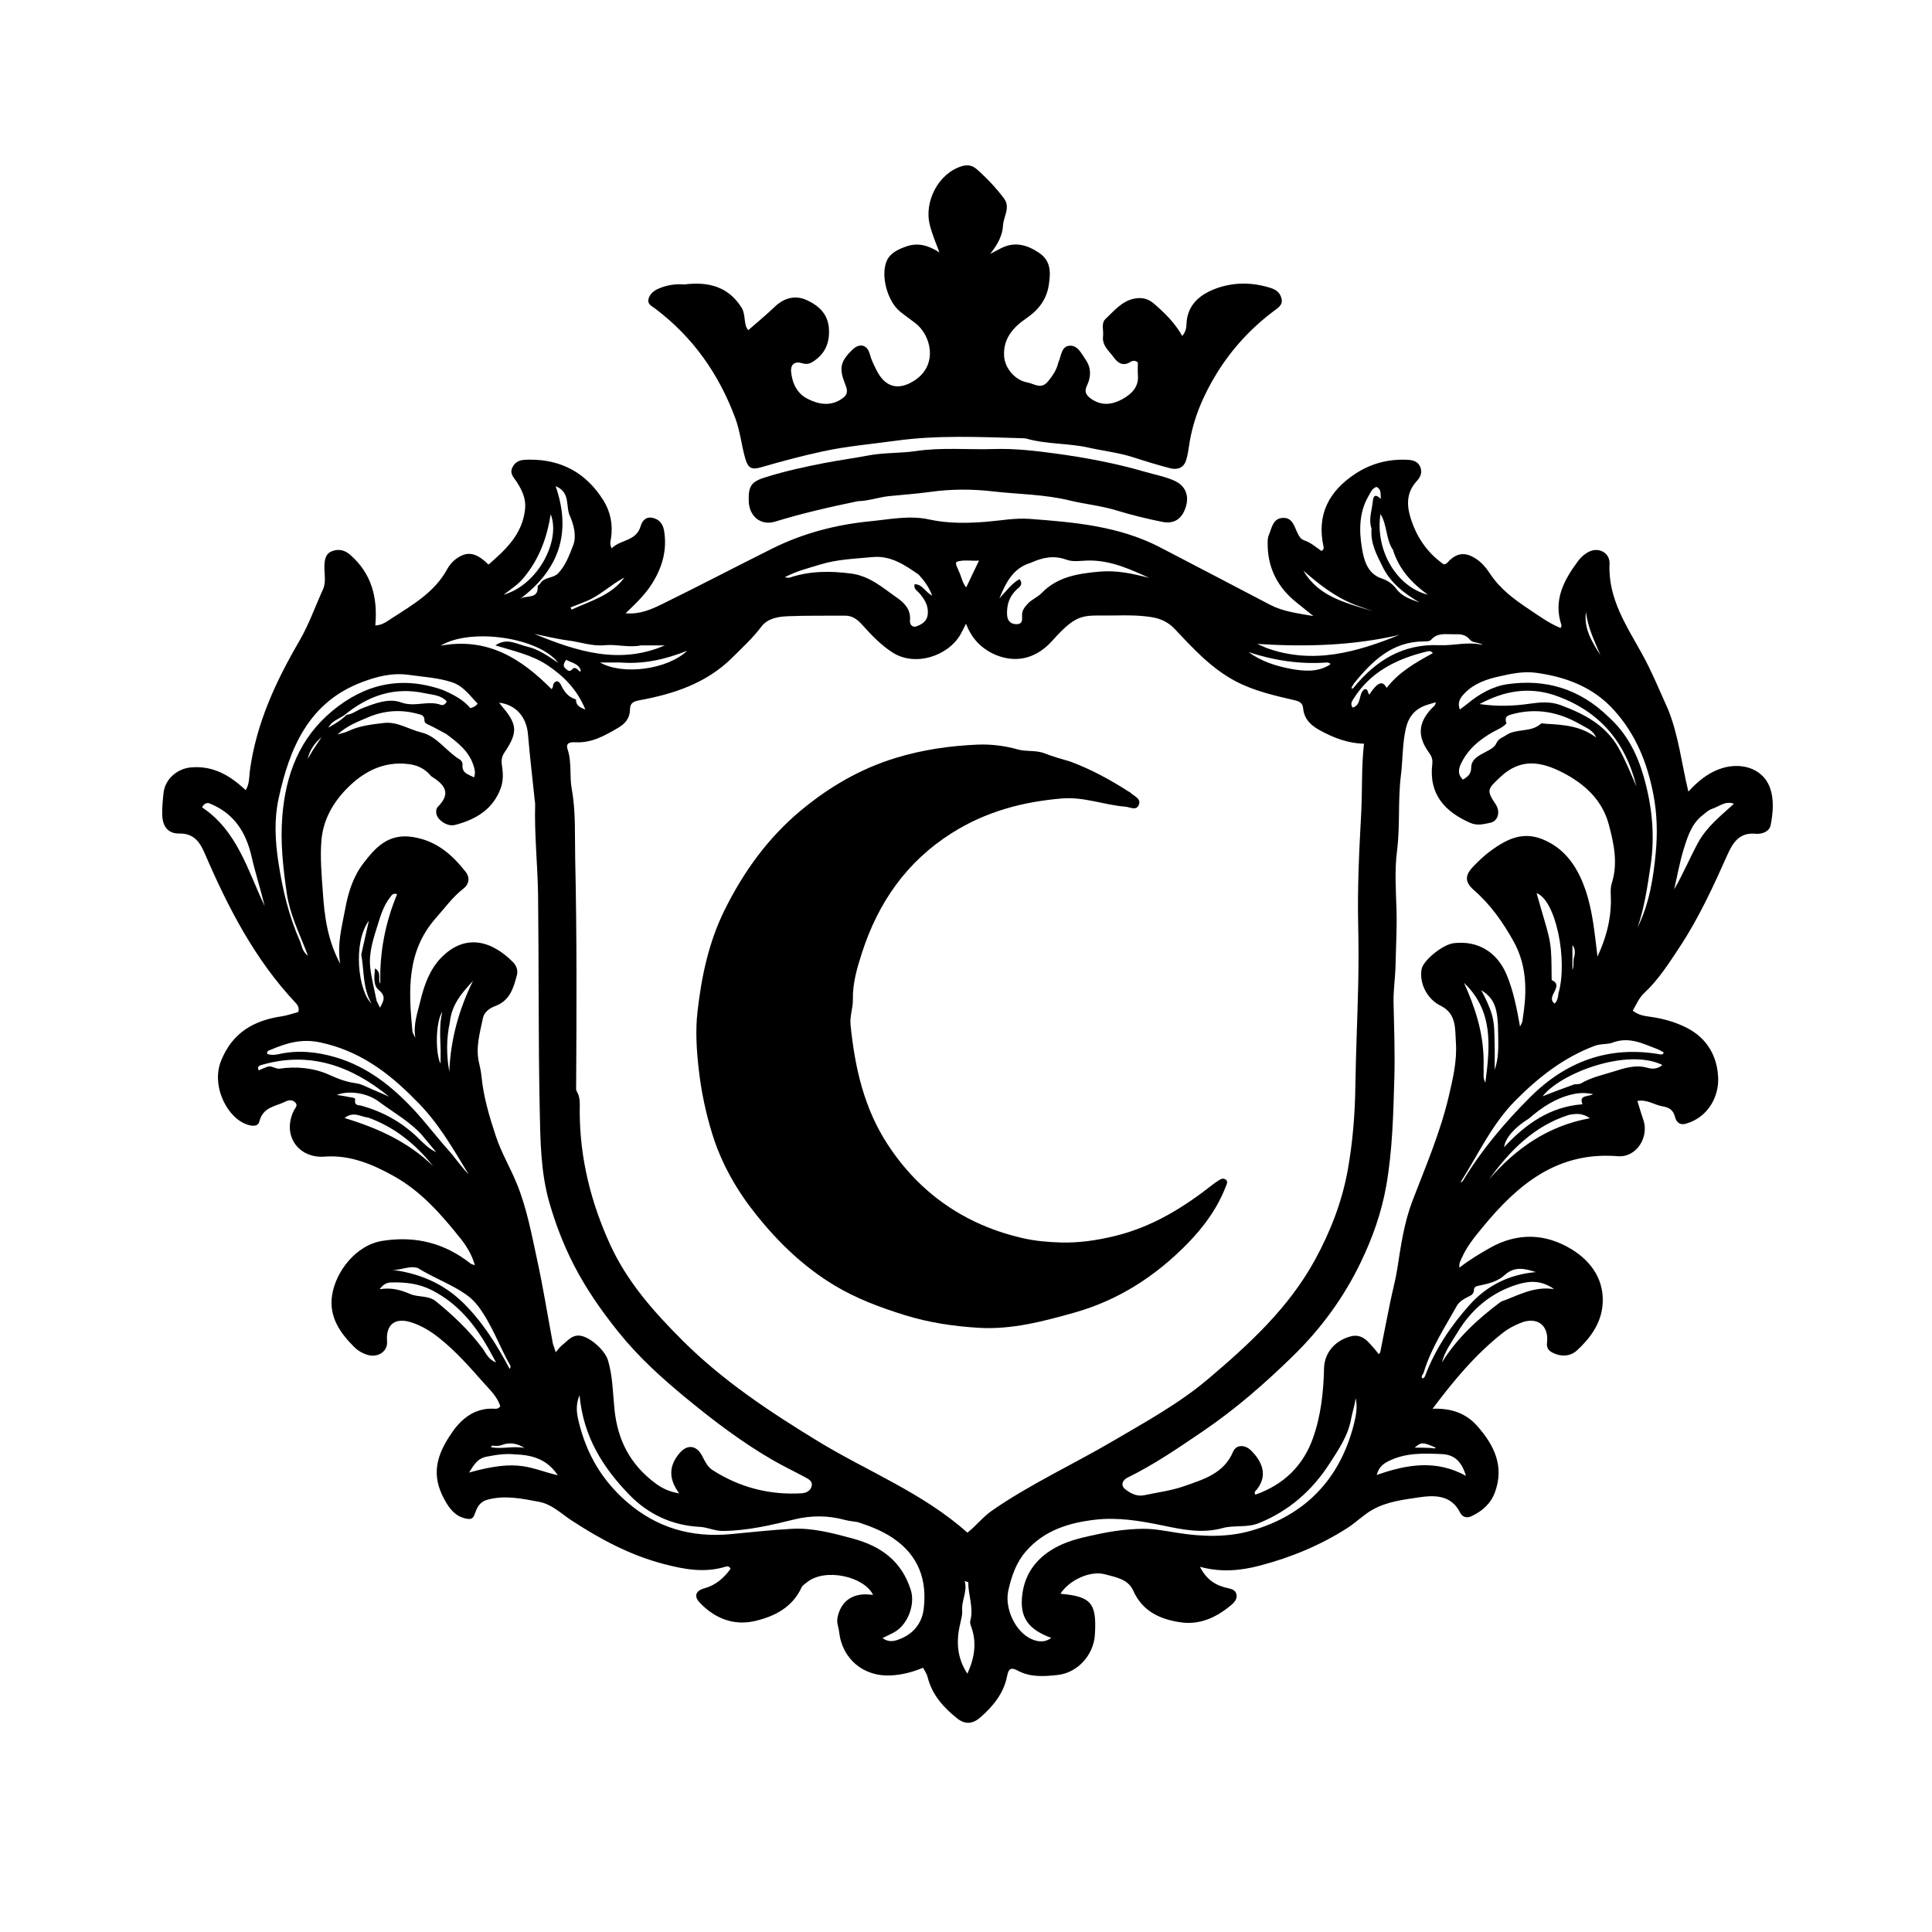 <svg version="1.1" id="Layer_1" xmlns="http://www.w3.org/2000/svg" xmlns:xlink="http://www.w3.org/1999/xlink" x="0px" y="0px" width="100%" viewBox="0 0 1024 1024" xml:space="preserve">
<path fill="#000000" opacity="1" stroke="none" d="M884.13,376.023 
	C889.672,389.796 891.188,404.22 894.866,419.561 
	C899.943,414.055 904.764,410.197 910.702,407.86 
	C922.11,403.37 934.129,407.046 937.959,417.108 
	C940.42,423.574 939.765,430.64 938.494,437.298 
	C937.814,440.863 933.817,442.22 930.444,441.905 
	C922.053,441.121 918.518,446.463 915.687,452.801 
	C908.155,469.663 900.471,486.476 890.274,501.915 
	C884.617,510.48 879.07,519.247 871.451,526.344 
	C868.688,528.918 867.339,532.303 865.397,535.68 
	C868.032,537.746 870.839,538.403 873.816,538.791 
	C880.894,539.713 887.703,541.519 894.114,544.807 
	C905.033,550.405 910.303,560.181 910.669,571.505 
	C910.985,581.283 905.318,592.302 893.438,595.621 
	C890.232,596.516 888.431,594.581 887.827,592.112 
	C886.923,588.416 884.779,586.969 881.273,586.398 
	C876.869,585.682 872.914,582.55 867.851,583.537 
	C868.967,587.098 869.849,590.257 870.946,593.341 
	C874.271,602.688 867.31,613.621 857.493,612.817 
	C825.418,610.19 804.362,627.873 785.781,650.514 
	C781.666,655.527 777.507,660.538 774.851,666.566 
	C774.187,668.072 773.209,669.461 773.522,671.885 
	C778.824,667.75 784.248,664.48 789.78,661.37 
	C804.333,653.191 819.121,653.702 832.911,662.107 
	C843.744,668.709 850.8,679.002 849.308,692.464 
	C848.272,701.818 842.693,709.459 835.813,715.76 
	C832.016,719.239 826.689,719.163 822.263,716.587 
	C820.256,715.419 819.714,713.743 819.965,711.532 
	C821.002,702.393 814.66,697.67 806.055,701.128 
	C802.798,702.436 799.669,703.999 796.893,706.165 
	C782.488,717.4 770.87,731.19 759.305,746.661 
	C769.256,746.274 777.124,749.169 782.968,755.8 
	C791.794,765.815 797.445,776.956 792.383,790.846 
	C790.133,797.017 785.592,800.961 779.86,803.648 
	C777.459,804.773 775.119,804.154 773.872,801.683 
	C769.006,792.047 759.97,792.446 751.742,793.671 
	C743.542,794.893 735.056,795.912 727.461,800.183 
	C722.618,802.906 718.811,806.868 714.168,809.845 
	C699.761,819.083 684.189,825.497 667.759,829.803 
	C657.64,832.455 647.265,833.523 635.998,830.424 
	C639.336,837.084 644.193,840.29 650.333,841.641 
	C652.598,842.14 654.8,842.631 655.345,845.007 
	C655.862,847.26 654.495,849.069 652.728,850.564 
	C644.926,857.162 636.087,861.371 625.758,859.866 
	C614.952,858.291 605.55,854.117 600.628,843.061 
	C597.888,836.908 591.246,835.922 585.6,834.405 
	C577.765,832.3 566.567,837.58 562.059,844.733 
	C578.396,846.153 581.378,849.716 580.304,866.53 
	C579.621,877.21 571.147,886.637 560.529,887.781 
	C553.443,888.544 546.206,889.082 539.498,885.508 
	C536.432,883.874 534.646,883.789 533.809,888.212 
	C532.073,897.394 526.431,904.329 519.481,910.354 
	C515.409,913.885 511.387,914.027 507.325,910.79 
	C500.065,905.004 494.016,898.283 491.665,888.943 
	C491.504,888.305 491.298,887.663 490.999,887.081 
	C490.478,886.064 489.869,885.094 489.202,883.939 
	C483.672,886.279 478.137,887.676 472.261,888.01 
	C457.843,888.829 446.348,879.397 444.757,864.934 
	C444.487,862.475 443.353,860.162 443.857,857.557 
	C445.504,849.046 451.388,844.5 460.209,845.098 
	C460.995,845.151 461.779,845.233 462.735,845.316 
	C457.973,835.478 437.185,830.864 427.674,838.675 
	C426.652,839.515 425.336,840.294 424.822,841.409 
	C419.966,851.945 410.57,856.707 400.305,859.135 
	C389.002,861.809 378.919,857.877 370.897,849.458 
	C367.632,846.031 368.697,843.108 373.339,841.843 
	C379.416,840.187 383.705,836.315 387.212,831.517 
	C386.493,829.911 385.323,830.143 384.465,830.404 
	C373.36,833.789 362.65,831.796 351.722,828.933 
	C333.925,824.271 318.067,815.759 302.873,805.819 
	C297.33,802.193 292.549,797.282 285.733,796 
	C276.636,794.288 267.573,792.332 258.227,794.912 
	C254.149,796.038 252.809,799.122 251.656,802.37 
	C250.724,804.992 249.641,805.449 246.873,804.854 
	C241.131,803.618 238.192,799.532 235.667,794.985 
	C228.269,781.662 231.267,771.086 239.86,758.848 
	C245.164,751.295 252.383,745.917 262.525,746.682 
	C263.007,746.719 263.527,746.588 263.991,746.426 
	C264.278,746.326 264.492,746.02 265.166,745.438 
	C263.699,740.306 259.643,736.661 256.24,732.807 
	C248.87,724.458 241.484,716.076 232.703,709.102 
	C228.232,705.551 223.425,702.608 217.963,700.869 
	C209.348,698.126 204.413,702.032 205.152,710.934 
	C205.606,716.397 200.059,720.035 194.145,717.91 
	C191.997,717.138 189.789,715.948 188.176,714.37 
	C180.464,706.82 174.319,698.205 175.971,686.762 
	C177.772,674.287 188.429,659.859 202.913,657.64 
	C220.453,654.953 235.733,658.891 249.484,669.763 
	C249.84,670.044 250.371,670.105 251.697,670.588 
	C250.046,664.838 247.161,660.278 244.022,656.346 
	C233.935,643.713 223.235,631.472 208.887,623.445 
	C197.515,617.083 185.458,611.996 172.028,613.035 
	C158.383,614.092 149.28,601.994 155.738,588.617 
	C156.375,587.297 158.208,585.882 156.348,584.193 
	C154.765,582.754 152.939,583.03 151.215,583.891 
	C146.007,586.493 139.419,586.624 137.46,594.43 
	C136.56,598.013 131.656,596.594 128.68,595.049 
	C119.706,590.392 111.969,575.043 117.233,562.086 
	C123.217,547.358 134.405,540.896 149.19,538.689 
	C152.26,538.23 155.238,537.155 158.089,536.407 
	C158.773,534.15 157.782,532.699 156.685,531.534 
	C135.026,508.512 120.849,480.954 108.503,452.277 
	C105.945,446.337 102.785,441.666 95.03,441.786 
	C88.892,441.881 86.094,437.852 85.975,431.627 
	C85.902,427.772 86.27,423.985 86.692,420.181 
	C87.496,412.94 93.911,407.426 101.061,406.759 
	C112.886,405.657 121.886,410.956 130.209,418.804 
	C132.317,415.444 132.002,411.769 132.437,408.527 
	C135.799,383.479 146.154,361.191 158.689,339.683 
	C163.728,331.035 167.003,321.556 171.146,312.486 
	C172.944,308.55 171.85,304.25 171.947,300.121 
	C172.026,296.748 172.484,293.502 175.877,292.169 
	C179.283,290.832 182.598,291.426 185.599,294.044 
	C196.991,303.983 200.255,316.768 198.918,331.495 
	C202.586,331.44 205.277,329.237 207.928,327.528 
	C218.943,320.424 230.402,313.815 237.038,301.642 
	C238.752,298.498 241.564,295.777 245.043,294.305 
	C249.439,292.445 253.684,294.015 258.912,299.247 
	C268.141,291.254 276.908,283.092 278.305,269.841 
	C278.888,264.317 276.713,259.864 273.889,255.433 
	C272.381,253.067 269.772,250.978 271.77,247.385 
	C273.773,243.785 276.835,243.676 280.286,243.631 
	C297.574,243.407 310.802,250.736 319.853,265.283 
	C323.606,271.315 324.949,278.198 323.834,285.372 
	C323.607,286.836 322.985,288.272 324.234,290.628 
	C328.832,285.88 337.177,287 339.533,278.925 
	C340.298,276.304 342.104,273.711 345.762,274.443 
	C349.561,275.204 351.423,277.871 351.995,281.389 
	C353.647,291.549 351.022,300.743 345.586,309.353 
	C341.908,315.177 336.991,319.857 331.593,325.059 
	C339.078,325.713 345.161,323.018 350.909,320.2 
	C370.466,310.61 389.765,300.496 409.258,290.775 
	C425.605,282.622 443.088,278.071 461.168,276.292 
	C471.493,275.275 482.125,273.059 492.275,275.29 
	C502.437,277.523 512.537,277.352 522.48,276.569 
	C530.209,275.96 537.954,274.443 545.71,275.02 
	C569.434,276.784 593.162,278.831 614.829,290.078 
	C634.296,300.183 653.711,310.389 673.154,320.539 
	C679.88,324.05 687.28,325.01 696.132,326.516 
	C692.589,323.671 690.133,321.654 687.631,319.696 
	C677.033,311.4 671.566,300.628 671.891,287.076 
	C671.918,285.927 672.038,284.696 672.477,283.656 
	C674.105,279.798 674.644,274.563 680.209,274.484 
	C685.196,274.413 686.073,279.311 687.798,282.702 
	C688.684,284.444 689.392,285.781 691.347,286.43 
	C694.81,287.581 697.532,290.097 700.362,291.991 
	C701.659,291.418 701.668,290.54 701.492,289.735 
	C697.776,272.799 704.322,260.344 718.311,251.134 
	C726.596,245.68 735.698,243.274 745.609,243.679 
	C748.643,243.803 751.409,244.403 752.702,247.337 
	C753.958,250.186 753.02,252.716 750.861,255.056 
	C745.865,260.473 745.402,266.853 747.392,273.66 
	C750.472,284.197 756.215,292.838 765.239,299.137 
	C766.868,299.065 767.486,297.7 768.44,296.843 
	C772.669,293.048 776.629,292.725 781.589,295.692 
	C785.134,297.812 787.696,300.952 789.878,304.247 
	C795.17,312.238 802.636,317.742 810.397,322.906 
	C815.758,326.474 820.98,330.338 827.15,332.874 
	C827.355,332.271 827.732,331.762 827.617,331.418 
	C823.095,317.936 829.017,307.186 836.711,296.971 
	C837.982,295.284 839.747,293.806 841.579,292.736 
	C846.924,289.612 853.371,292.739 853.087,298.863 
	C852.237,317.179 862.066,331.65 870.244,346.434 
	C875.506,355.947 879.532,365.863 884.13,376.023 
M183.736,378.863 
	C186.824,378.551 189.175,376.486 191.942,375.415 
	C198.636,372.823 205.988,369.886 212.615,372.308 
	C219.896,374.968 226.921,371.043 233.807,373.626 
	C234.67,373.95 236.095,373.421 236.783,371.776 
	C233.705,368.333 229.22,368.306 225.154,367.424 
	C209.114,363.945 195.248,368.538 182.346,379.186 
	C179.391,381.111 175.765,382.211 174.043,385.66 
	C177.306,383.787 180.596,381.961 183.736,378.863 
M527.688,347.101 
	C520.415,343.916 515.09,338.744 512.016,330.568 
	C510.766,333.006 510.002,334.646 509.11,336.213 
	C502.565,347.712 485.036,353.538 473.07,345.836 
	C466.938,341.888 462.019,336.78 457.252,331.437 
	C454.734,328.615 452.021,326.292 447.975,326.317 
	C437.816,326.38 427.645,326.198 417.5,326.618 
	C412.375,326.83 406.872,327.715 403.527,332.156 
	C398.974,338.202 393.453,343.249 388.149,348.528 
	C374.618,361.996 357.412,367.745 339.234,371.096 
	C335.878,371.715 333.935,372.481 333.904,376.078 
	C333.866,380.547 331.419,383.531 327.753,385.684 
	C320.702,389.824 313.65,393.89 304.987,393.424 
	C302.689,393.301 299.608,393.48 300.827,397.107 
	C303.15,404.015 301.76,411.209 303.05,418.279 
	C305.27,430.448 304.589,443.046 304.866,455.367 
	C305.768,495.367 305.613,535.405 305.369,575.428 
	C305.363,576.42 305.199,577.611 305.663,578.37 
	C307.729,581.749 307.251,585.441 307.259,589.072 
	C307.316,613.878 313.191,637.394 323.466,659.811 
	C332.472,679.461 346.509,695.267 361.719,710.458 
	C383.138,731.851 407.957,748.256 433.574,763.897 
	C459.867,779.951 489.112,791.221 512.73,812.338 
	C517.24,808.895 520.848,804.06 525.813,800.62 
	C546.126,786.547 568.603,776.276 589.831,763.814 
	C607.212,753.611 624.947,743.929 640.36,730.869 
	C662.12,712.43 683.107,693.174 697.039,667.636 
	C705.29,652.51 711.444,636.547 714.429,619.638 
	C716.962,605.291 718.151,590.72 718.362,576.081 
	C718.622,558.018 719.484,539.964 719.875,521.902 
	C720.101,511.409 720.111,500.902 719.869,490.41 
	C719.412,470.605 720.383,450.844 721.461,431.09 
	C722.12,419.019 721.506,406.898 722.941,394.167 
	C714.595,394.04 706.962,391.126 699.599,387.102 
	C694.735,384.443 691.236,381.16 690.689,375.388 
	C690.432,372.671 688.883,371.776 686.155,371.139 
	C675.528,368.658 664.862,366.299 655.029,361.139 
	C642.047,354.326 632.4,343.739 622.582,333.326 
	C619.188,329.725 615.076,327.836 610.391,327.099 
	C604.128,326.114 597.793,326.064 591.459,326.203 
	C574.262,326.579 571.822,323.824 557.754,339.579 
	C550.46,347.748 540.18,352.212 527.688,347.101 
M806.855,541.542 
	C807.139,539.565 807.444,537.59 807.702,535.609 
	C809.359,522.883 808.593,510.385 802.251,498.989 
	C796.661,488.945 790.09,479.53 781.275,471.854 
	C776.276,467.501 776.305,463.928 780.965,459.164 
	C783.637,456.434 786.392,453.717 789.441,451.436 
	C800.838,442.911 809.713,440.127 821.658,446.787 
	C831.108,452.055 836.715,461.229 840.232,471.38 
	C844.18,482.774 845.191,494.757 846.702,506.985 
	C851.086,497.61 853.696,488.138 853.824,478.032 
	C853.867,474.707 853.313,471.152 854.284,468.101 
	C857.648,457.532 855.385,447.214 852.756,437.211 
	C849.354,424.261 840.188,415.66 828.441,409.577 
	C816.769,403.532 805.886,401.665 795.079,411.952 
	C788.445,418.267 787.681,418.773 792.722,426.264 
	C795.31,430.11 794.112,435.168 789.924,436.064 
	C786.52,436.793 782.965,437.763 779.294,436.155 
	C765.924,430.299 757.191,421.02 759.141,404.911 
	C759.428,402.541 758.803,400.826 757.44,398.965 
	C751.12,390.334 751.637,383.049 758.851,375.434 
	C759.683,374.555 760.953,373.88 760.948,372.211 
	C759.898,372.525 758.968,372.825 758.026,373.082 
	C751.119,374.963 746.823,378.562 745.082,386.324 
	C743.245,394.51 743.537,402.76 742.512,410.923 
	C740.847,424.176 742.162,437.665 740.439,451.084 
	C739.112,461.414 739.878,472.052 740.179,482.54 
	C740.452,492.018 739.875,501.49 739.696,510.935 
	C739.567,517.751 738.457,524.803 738.61,531.594 
	C738.913,545.049 739.417,558.473 739.018,571.95 
	C738.458,590.86 738.039,609.663 734.741,628.456 
	C732.231,642.764 727.471,656.038 721.32,668.851 
	C712.334,687.569 700.26,704.127 685.275,718.744 
	C670.465,733.189 655.047,746.712 637.917,758.356 
	C624.836,767.248 611.834,776.206 597.594,783.186 
	C594.618,784.645 594.081,787.441 596.225,789.185 
	C598.967,791.416 602.542,793.34 606.376,792.517 
	C613.483,790.99 620.75,790.118 627.646,787.687 
	C637.988,784.042 648.623,781.053 653.584,769.405 
	C655.231,765.537 659.946,765.546 663.332,769.015 
	C668.113,773.914 672.593,781.349 666.117,789.495 
	C665.605,790.14 664.39,790.74 665.402,792.194 
	C680.252,786.948 690.615,777.089 695.894,762.248 
	C700.148,750.285 701.478,737.766 701.78,725.129 
	C701.967,717.322 707.25,710.647 715.761,708.334 
	C722.369,706.538 725.604,711.747 729.241,715.796 
	C729.762,716.376 730.165,717.062 730.56,717.611 
	C731.655,717.257 731.6,716.515 731.725,715.884 
	C733.434,707.289 735.099,698.684 736.853,690.097 
	C738.072,684.129 739.71,678.231 740.633,672.221 
	C742.496,660.086 744.263,647.879 748.66,636.407 
	C755.655,618.162 763.392,600.221 767.874,581.085 
	C770.081,571.667 772.32,562.173 771.657,552.589 
	C771.172,545.574 772.142,537.281 763.594,533.083 
	C756.313,529.506 752.17,521.083 753.477,513.679 
	C754.303,509 764.735,500.568 770.529,499.897 
	C783.394,498.405 793.58,504.666 798.584,516.709 
	C802.21,525.433 803.942,534.588 805.647,544.088 
	C806.075,543.296 806.382,542.726 806.855,541.542 
M293.034,712.141 
	C293.491,713.534 293.948,714.927 294.534,716.714 
	C295.853,715.245 296.793,713.838 298.063,712.858 
	C300.761,710.776 302.906,707.688 306.955,707.894 
	C312.344,708.169 320.608,715.606 322.204,720.888 
	C324.77,729.385 324.815,738.289 325.675,746.876 
	C327.337,763.488 334.151,776.277 347.259,786.089 
	C350.75,788.702 354.54,790.642 359.992,791.516 
	C354.082,783.548 354.647,776.68 360.202,770.172 
	C364.31,765.358 369.177,765.966 372.135,771.625 
	C373.608,774.443 374.948,777.436 377.678,779.185 
	C392.06,788.394 407.839,792.478 424.88,791.474 
	C427.238,791.335 429.622,790.2 430.206,787.647 
	C430.812,785.001 428.468,783.905 426.587,782.89 
	C420.888,779.811 415.021,777.027 409.42,773.781 
	C393.25,764.407 378.416,753.159 363.993,741.304 
	C350.97,730.599 338.518,719.362 327.933,706.178 
	C318.865,694.882 310.611,683.138 303.978,670.131 
	C298.583,659.553 294.387,648.59 291.157,637.327 
	C286.544,621.245 286.4,604.439 286.061,587.891 
	C285.289,550.289 285.624,512.669 285.198,475.055 
	C285.013,458.736 283.162,442.495 283.646,426.173 
	C283.666,425.514 283.493,424.852 283.424,424.19 
	C282.209,412.519 280.823,400.863 279.839,389.173 
	C279.071,380.045 273.453,373.486 264.497,372.431 
	C265.168,373.262 265.657,373.895 266.175,374.504 
	C274.302,384.061 274.505,388.248 267.379,398.83 
	C266.041,400.816 265.606,402.811 266.004,405.377 
	C266.634,409.444 266.886,413.644 265.405,417.71 
	C261.272,429.054 252.142,434.357 241.291,437.208 
	C238.265,438.004 235.06,436.548 232.743,434.087 
	C230.88,432.107 230.687,428.994 232.082,427.599 
	C239.617,420.07 235.203,415.591 228.541,411.403 
	C228.271,411.233 228.093,410.915 227.873,410.664 
	C224.867,407.231 220.962,405.512 216.541,404.974 
	C203.378,403.372 192.806,408.876 183.955,417.835 
	C176.471,425.411 171.275,434.538 170.364,445.398 
	C169.587,454.645 170.494,463.927 171.13,473.161 
	C171.996,485.727 173.572,498.201 180.313,510.835 
	C178.597,500.045 181.267,491.072 182.94,481.859 
	C184.559,472.944 187.197,464.652 192.562,457.613 
	C198.937,449.247 205.748,441.69 218.51,443.592 
	C231.177,445.479 239.517,452.847 246.831,462.125 
	C249.086,464.986 248.773,468.527 245.579,471.02 
	C239.875,475.474 235.704,481.286 230.972,486.648 
	C215.353,504.348 216.554,525.278 218.584,546.471 
	C218.702,547.702 219.614,548.857 220.156,550.047 
	C218.92,543.169 221.278,536.9 222.761,530.674 
	C224.771,522.234 227.776,513.78 233.885,507.548 
	C246.582,494.595 260.567,498.547 271.867,509.911 
	C273.678,511.733 274.657,514.223 273.975,516.823 
	C272.185,523.641 270.23,530.364 262.558,533.199 
	C259.51,534.326 256.608,536.414 255.959,539.607 
	C254.382,547.36 251.994,555.111 253.88,563.207 
	C254.445,565.636 254.967,568.098 255.209,570.573 
	C256.274,581.512 259.401,591.923 262.845,602.297 
	C265.742,611.022 270.469,618.895 273.912,627.342 
	C279.315,640.6 281.86,654.681 284.874,668.578 
	C287.95,682.762 290.238,697.116 293.034,712.141 
M454.592,806.729 
	C452.304,806.355 449.962,806.178 447.738,805.57 
	C438.89,803.154 429.841,803.164 421.168,805.294 
	C408.583,808.383 396.111,811.34 383.04,811.431 
	C378.735,811.46 375.072,809.482 370.86,809.265 
	C356.301,808.516 343.651,802.66 333.593,792.301 
	C319.635,777.927 309.143,761.5 307.177,739.421 
	C304.847,745.202 305.718,749.386 306.88,754.121 
	C310.982,770.827 319.237,784.737 332.212,796.013 
	C348.048,809.775 366.386,815.038 387.11,813.142 
	C398.03,812.143 408.963,810.868 419.869,810.3 
	C430.686,809.737 441.352,812.574 451.944,815.443 
	C467.013,819.523 477.873,827.398 482.752,842.759 
	C485.13,850.247 481.293,861.024 473.997,865.109 
	C472.067,866.19 470.034,867.088 467.776,868.204 
	C470.436,870.224 472.984,870.053 475.334,869.307 
	C483.351,866.761 488.536,860.99 489.553,852.931 
	C491.5,837.503 486.879,824.438 473.402,815.295 
	C467.808,811.5 461.698,809.06 454.592,806.729 
M716.196,751.625 
	C714.661,760.751 709.533,768.242 704.692,775.727 
	C695.448,790.019 683.193,800.855 667.155,807.31 
	C660.844,809.851 654.144,808.226 648.077,809.899 
	C637.249,812.886 626.939,810.758 616.611,808.608 
	C604.653,806.118 592.668,804.065 580.502,805.474 
	C566.585,807.086 553.537,811.015 543.789,822.211 
	C538.564,828.214 536.184,835.346 534.461,842.82 
	C532.245,852.439 538.25,865.164 546.894,868.831 
	C550.133,870.205 553.684,870.728 557.226,868.137 
	C545.319,863.72 540.181,857.595 541.857,844.916 
	C543.405,833.21 550.192,824.945 560.621,819.623 
	C567.479,816.124 574.931,814.639 582.393,813.047 
	C590.02,811.42 597.747,810.436 605.458,810.305 
	C611.716,810.198 618.029,811.489 624.269,812.472 
	C637.238,814.515 650.46,814.895 662.899,811.374 
	C691.718,803.216 710.232,784.04 717.597,754.827 
	C718.686,750.508 719.595,745.715 718.548,741.035 
	C718.137,744.397 717.043,747.562 716.196,751.625 
M234.67,365.69 
	C240.135,368.059 245.407,370.729 249.326,375.339 
	C250.747,374.851 252.036,374.513 253.136,372.914 
	C249.037,368.769 245.761,363.691 239.715,361.668 
	C232.294,359.184 224.573,358.818 216.916,357.721 
	C207.891,356.429 199.855,358.552 192.001,361.499 
	C163.66,372.137 153.514,396.335 147.673,423.208 
	C145.269,434.269 145.812,445.414 147.522,456.781 
	C149.715,471.365 153.044,485.439 159.008,498.876 
	C159.987,501.081 159.928,503.925 163.193,506.618 
	C162.426,504.526 162.176,503.787 161.886,503.063 
	C157.999,493.348 153.464,483.732 151.98,473.355 
	C150.056,459.907 148.511,446.467 149.628,432.649 
	C151.426,410.392 158.784,391.159 176.175,376.764 
	C193.211,362.662 212.481,357.919 234.67,365.69 
M486.923,304.564 
	C479.529,299.436 472.128,294.336 462.428,295.265 
	C453.116,296.157 443.693,296.422 434.685,299.227 
	C428.683,301.096 422.473,302.516 415.867,305.989 
	C417.494,306.127 418.002,306.316 418.402,306.182 
	C429.174,302.574 440.08,302.518 451.271,304.023 
	C461.132,305.35 468.026,311.669 475.565,316.917 
	C479.525,319.673 482.889,323.224 482.29,328.928 
	C482.081,330.915 483.57,332.79 485.747,331.974 
	C488.67,330.878 491.423,329.298 491.746,325.417 
	C492.129,320.82 489.942,317.43 487.147,314.262 
	C486.008,312.971 484.13,312.161 484.781,309.635 
	C488.987,309.667 490.403,313.859 494.068,315.695 
	C492.395,311.219 490.093,308.028 486.923,304.564 
M545.96,298.433 
	C537.165,301.164 533.371,308.208 529.67,317.208 
	C533.671,312.877 536.337,309.163 540.435,306.894 
	C542.46,309.969 540.395,311.07 538.989,312.346 
	C534.995,315.967 533.512,320.587 533.764,325.798 
	C533.91,328.813 535.415,330.829 538.756,330.826 
	C542.094,330.822 541.804,328.344 541.712,326.217 
	C541.601,323.614 543.016,321.91 544.593,320.123 
	C546.73,317.701 549.884,316.613 552.058,314.36 
	C560.537,305.575 571.593,303.978 582.902,302.967 
	C591.88,302.165 600.506,304.061 609.127,306.306 
	C599.068,301.726 589.048,297.133 577.678,297.084 
	C573.523,297.066 568.979,298.027 565.298,296.674 
	C558.577,294.204 552.684,295.403 545.96,298.433 
M852.532,379.966 
	C862.014,388.442 867.608,399.265 871.085,411.261 
	C875.624,426.918 877.296,442.726 874.803,459.073 
	C873.127,470.064 871.591,481.002 867.948,491.554 
	C874.168,479.03 876.337,465.368 877.599,451.807 
	C878.539,441.706 878.323,431.415 876.322,421.064 
	C873.085,404.319 867.097,389.383 855.638,376.587 
	C844.446,364.088 829.976,358.758 814,356.571 
	C807.388,355.666 800.737,357.134 794.365,358.566 
	C787.801,360.042 781.205,362.302 776.26,367.457 
	C774.057,369.754 772.264,372.2 773.77,376.034 
	C775.385,374.811 776.728,373.87 777.987,372.828 
	C784.134,367.735 791.305,363.747 798.879,362.65 
	C819.015,359.732 837.137,364.93 852.532,379.966 
M219.833,582.666 
	C205.684,568.208 190.021,556.722 169.466,552.447 
	C159.864,550.451 151.918,552.821 143.674,556.32 
	C142.789,556.696 141.262,556.876 141.648,558.62 
	C143.624,559.28 145.623,559.192 147.57,558.752 
	C157.899,556.415 168.011,557.455 178.051,560.44 
	C194.694,565.39 207.749,575.746 219.308,588.15 
	C225.762,595.076 231.463,602.699 237.784,609.756 
	C241.439,613.836 244.423,618.469 248.343,622.334 
	C239.943,608.584 232.079,594.482 219.833,582.666 
M853.989,552.867 
	C851.102,553.561 848.148,553.208 845.199,554.318 
	C828.843,560.475 815.612,570.832 803.378,583.111 
	C790.709,595.826 783.494,611.932 774.052,626.692 
	C774.746,626.484 775.226,626.095 775.527,625.599 
	C785.341,609.419 797.477,595.076 810.788,581.738 
	C829.914,562.575 852.72,554.081 879.857,558.82 
	C880.575,558.946 881.591,559.074 881.756,557.747 
	C880.596,557.151 879.477,556.428 878.257,555.974 
	C870.692,553.158 863.295,549.062 853.989,552.867 
M798.445,383.402 
	C796.531,385.624 793.803,386.581 791.349,387.959 
	C784.091,392.035 777.893,397.195 774.291,404.916 
	C772.968,407.753 772.586,410.609 775.355,413.186 
	C777.979,411.754 779.765,410.11 779.754,406.961 
	C779.741,403.559 781.949,401.641 784.688,400.02 
	C787.666,398.258 791.8,396.811 793.003,394.135 
	C794.277,391.303 796.204,391.079 798.084,389.772 
	C803.698,385.871 811.353,388.423 816.642,383.63 
	C817.175,383.147 818.568,383.588 819.56,383.639 
	C828.857,384.112 838.082,384.862 845.947,390.894 
	C844.425,387.012 840.781,385.799 837.773,384.042 
	C826.247,377.312 814.022,374.972 800.894,378.715 
	C798.387,379.43 797.439,380.351 798.445,383.402 
M305.303,370.733 
	C305.207,373.418 306.675,374.817 310.257,376.05 
	C305.828,365.413 298.941,358.49 290.397,352.74 
	C281.943,347.05 272.147,345.038 262.578,342.078 
	C268.59,337.744 274.076,341.516 279.506,342.752 
	C285.164,344.041 290.069,347.396 295.893,351.354 
	C285.795,337.862 249.501,332.552 233.54,342.22 
	C258.8,337.63 276.466,349.321 292.327,365.233 
	C293.745,364.117 292.296,361.946 295.102,361.076 
	C295.559,360.957 296.671,361.659 297.146,362.672 
	C298.843,366.287 300.883,369.402 305.303,370.733 
M236.458,389.003 
	C233.538,387.449 230.662,385.803 227.678,384.383 
	C226.424,383.787 224.912,383.312 224.963,381.846 
	C225.063,378.94 222.98,378.791 221.098,378.287 
	C212.109,375.878 203.288,376.624 194.828,380.294 
	C189.666,382.533 184.221,384.427 178.849,389.306 
	C181.616,388.463 183.104,388.212 184.405,387.578 
	C190.473,384.623 197.185,383.94 203.625,383.173 
	C210.472,382.358 216.754,386.621 223.412,388.238 
	C231.716,390.256 236.598,398.366 243.834,402.644 
	C244.548,403.067 245.251,404.352 245.163,405.148 
	C244.637,409.905 248.31,410.383 251.234,412.048 
	C252.083,409.742 251.661,408.087 251.13,406.267 
	C248.878,398.548 243.114,393.887 236.458,389.003 
M823.191,368.222 
	C809.927,364.118 797.415,366.066 784.211,373.161 
	C793.764,374.57 802.233,374.191 810.315,373.044 
	C816.258,372.2 821.634,371.671 827.247,373.763 
	C839.587,378.362 850.94,384.23 857.793,396.286 
	C861.559,402.912 864.331,409.979 867.356,416.86 
	C861.503,393.069 847.626,376.391 823.191,368.222 
M256.232,715.325 
	C257.824,717.812 259.112,720.605 262.923,722.124 
	C261.471,719.468 260.458,717.583 259.417,715.715 
	C252.035,702.466 242.983,691.045 228.983,683.865 
	C221.938,680.251 214.858,679.556 207.401,679.718 
	C205.435,679.76 203.323,680.364 201.232,683.313 
	C207.628,682.257 212.603,683.795 217.464,685.871 
	C221.818,687.73 227.046,686.464 231.028,689.71 
	C240.184,697.175 248.771,705.197 256.232,715.325 
M726.95,280.171 
	C725.216,275.217 727.182,270.455 727.624,265.602 
	C727.944,262.084 729.382,262.094 731.879,264.436 
	C731.626,261.655 732.23,259.286 729.558,258.069 
	C727.127,258.879 726.409,261.089 725.241,263.1 
	C720.222,271.745 720.372,281.582 721.841,290.433 
	C722.769,296.033 724.453,304.077 732.367,306.617 
	C735.48,307.616 738.185,309.566 740.159,312.201 
	C743.232,316.303 747.809,317.663 752.326,319.309 
	C744.238,314.527 736.954,308.925 732.752,300.278 
	C729.755,294.111 726.259,288.046 726.95,280.171 
M141.952,565.326 
	C144.214,564.81 146.166,566.704 148.237,566.404 
	C157.331,565.088 166.542,566.054 174.509,569.674 
	C179.194,571.802 183.468,573.44 188.493,574.114 
	C191.682,574.542 194.704,576.319 197.765,577.577 
	C200.62,578.751 203.429,580.039 206.259,581.277 
	C186.329,565.03 164.355,556.972 138.652,564.437 
	C137.31,564.826 136.225,565.391 137.105,567.309 
	C138.579,566.651 139.911,566.057 141.952,565.326 
M795.576,689.878 
	C804.364,686.858 812.539,681.597 823.686,683.253 
	C816.592,678.163 809.948,678.991 803.901,680.899 
	C790.287,685.195 779.922,693.955 772.491,706.219 
	C769.397,711.325 765.818,716.145 764.243,722.127 
	C772.238,709.283 783.024,699.238 795.576,689.878 
M295.199,304.471 
	C299.681,300.237 301.697,294.302 303.805,288.999 
	C305.643,284.375 304.226,278.229 301.988,273.314 
	C299.703,268.297 302.522,260.959 294.493,257.673 
	C303.201,282.73 295.993,302.248 275.553,317.512 
	C278.727,315.149 285.48,318.001 284.977,310.721 
	C284.948,310.296 286.007,309.884 286.325,309.331 
	C288.23,306.017 292.078,306.62 295.199,304.471 
M834.505,574.697 
	C835.656,574.562 837.013,574.773 837.925,574.233 
	C843.178,571.125 849.095,569.83 854.802,568.066 
	C860.737,566.231 866.752,564.094 873.201,565.97 
	C876.012,566.787 878.759,566.468 881.112,564.471 
	C862.348,555.294 827.125,568.814 817.616,581.046 
	C822.925,578.982 828.312,576.889 834.505,574.697 
M671.305,343.451 
	C695.804,352.294 718.874,345.776 741.701,336.508 
	C716.912,342.257 691.826,342.926 666.336,341.29 
	C667.926,341.974 669.283,342.557 671.305,343.451 
M110.571,425.629 
	C109.111,425.559 108.016,426.122 107.102,427.918 
	C125.814,440.347 131.304,461.389 140.282,480.236 
	C138.178,471.465 135.387,462.971 133.412,454.292 
	C130.434,441.2 124.209,430.95 110.571,425.629 
M826.021,526.478 
	C831.106,508.843 824.567,477.018 814.429,473.395 
	C815.974,478.762 817.358,483.717 818.831,488.646 
	C820.291,493.532 821.612,498.475 822.013,503.545 
	C822.43,508.822 822.303,514.142 822.414,519.443 
	C829.504,522.626 818.826,528.297 824.026,531.904 
	C825.369,530.494 825.787,528.931 826.021,526.478 
M221.415,672.065 
	C216.518,670.513 211.816,673.861 206.632,672.913 
	C221.584,674.539 234.788,680.065 245.327,690.364 
	C255.67,700.471 263.358,712.76 270.149,725.576 
	C270.545,724.82 270.726,724.233 270.518,723.867 
	C264.697,713.621 260.828,702.306 253.779,692.756 
	C251.976,690.314 249.816,688.084 247.165,686.213 
	C239.291,680.656 230.166,677.497 221.415,672.065 
M736.031,774.396 
	C733.027,775.826 730.708,777.826 729.686,781.779 
	C745.859,776.017 761.445,773.611 776.995,782.248 
	C774.69,774.586 770.847,770.927 763.972,770.679 
	C754.738,770.345 745.392,769.791 736.031,774.396 
M907.313,428.743 
	C905.373,429.419 903.98,430.864 902.403,432.091 
	C896.664,436.557 894.559,443.159 892.548,449.571 
	C890.317,456.684 889.032,464.094 887.335,471.374 
	C892.1,463.285 895.602,454.738 900.02,446.622 
	C904.571,438.262 911.89,432.516 919.023,426.009 
	C914.453,424.298 911.446,427.393 907.313,428.743 
M339.748,342.065 
	C333.314,343.404 326.885,341.357 320.481,341.978 
	C313.855,342.621 307.681,340.301 301.288,339.482 
	C295.191,338.701 289.191,337.167 283.149,335.965 
	C305.578,345.205 328.239,352.516 352.362,342.079 
	C348.47,342.079 344.577,342.079 339.748,342.065 
M754.577,727.491 
	C754.341,728.511 752.939,729.281 753.865,730.58 
	C754.904,730.419 755.203,729.633 755.499,728.853 
	C760.811,714.857 769.067,702.63 778.948,691.59 
	C788.198,681.254 800.059,675.45 814.066,674.234 
	C808.274,672.412 802.755,670.959 797.493,675.822 
	C793.9,679.142 789.076,680.362 784.341,681.328 
	C782.766,681.649 781.274,681.837 781.209,683.784 
	C781.132,686.088 779.495,686.672 777.799,687.51 
	C775.565,688.615 773.331,690.005 772.098,692.222 
	C765.824,703.501 758.591,714.312 754.577,727.491 
M199.618,530.501 
	C200.214,531.679 200.81,532.857 201.439,534.099 
	C203.085,530.786 204.987,528.14 200.756,524.739 
	C197.835,522.391 198.283,517.795 198.786,513.253 
	C202.639,515.803 199.944,519.068 201.59,521.414 
	C201.121,504.937 204.159,489.109 210.48,473.934 
	C208.09,473.184 207.594,474.578 206.786,475.591 
	C203.508,479.704 201.913,484.634 200.408,489.502 
	C198.068,497.068 195.337,504.703 196.228,512.78 
	C196.859,518.499 198.352,524.123 199.618,530.501 
M510.006,854.316 
	C509.966,856.145 509.577,857.884 509.13,859.674 
	C506.774,869.107 506.883,878.285 512.74,887.076 
	C516.6,878.612 517.858,870.371 514.628,861.805 
	C514.266,860.843 514.036,859.95 514.312,858.919 
	C516.155,852.049 513.121,845.422 513.221,838.631 
	C513.222,838.506 512.453,838.369 511.281,837.992 
	C512.96,843.619 509.387,848.241 510.006,854.316 
M759.411,346.199 
	C758.361,344.554 756.674,345.211 755.477,345.51 
	C739.943,349.38 726.299,356.21 717.422,370.331 
	C716.516,371.772 715.558,373.098 716.933,375.039 
	C721.938,373.618 719.769,367.488 723.281,365.265 
	C725.313,365.054 724.78,367.302 725.776,368.153 
	C730.11,361.546 732.794,360.462 734.946,364.611 
	C741.338,356.313 750.075,351.292 759.411,346.199 
M273.22,770.868 
	C268.06,770.281 263.064,771.068 257.978,772.05 
	C253.061,773 251.192,776.358 248.631,780.477 
	C275.51,772.955 280.588,778.357 295.631,781.919 
	C290.283,773.855 282.77,771.158 273.22,770.868 
M717.479,362.426 
	C717.292,363.351 716.062,363.879 716.468,365.065 
	C716.773,364.922 717.142,364.864 717.317,364.649 
	C729.08,350.169 743.501,341.098 762.922,341.967 
	C770.566,342.309 778.168,339.867 785.869,341.877 
	C783.72,340.227 780.646,340.981 779.025,338.976 
	C776.675,336.07 773.68,336.085 770.504,336.164 
	C766.291,336.268 761.858,335.16 758.487,339.142 
	C757.819,339.931 755.999,339.974 754.711,339.974 
	C738.054,339.976 727.437,350.111 717.479,362.426 
M223.303,601.205 
	C216.79,594.194 208.407,589.563 200.851,583.914 
	C194.185,578.931 184.478,577.977 178.482,580.329 
	C180.656,580.692 182.775,580.942 184.838,581.429 
	C186.069,581.72 188.456,581.653 188.245,582.813 
	C187.632,586.181 190.118,585.627 191.706,586.078 
	C202.896,589.251 212.719,594.618 221.201,602.756 
	C224.194,605.627 227.097,608.802 231.174,610.688 
	C228.718,607.693 226.261,604.697 223.303,601.205 
M810.306,592.876 
	C802.984,597.397 797.815,603.082 797.202,608.041 
	C808.794,595.603 821.628,586.566 838.758,585.279 
	C836.738,580.241 841.425,581.48 844.424,579.923 
	C840.017,579.029 836.751,579.234 833.308,580.034 
	C824.61,582.054 817.461,586.688 810.306,592.876 
M831.545,590.919 
	C813.07,596.769 800.348,609.812 789.293,624.999 
	C803.419,608.796 820.18,596.79 842.696,592.678 
	C838.571,589.855 835.44,590.203 831.545,590.919 
M738.276,291.384 
	C734.433,285.742 735.376,278.398 731.68,272.461 
	C728.723,291.392 740.159,311.071 756.795,315.209 
	C748.502,309.189 741.617,302.087 738.276,291.384 
M786.355,562.493 
	C786.351,564.319 786.276,566.148 786.362,567.969 
	C786.437,569.589 785.913,571.308 787.28,573.811 
	C789.865,554.128 791.458,535.727 775.964,520.928 
	C781.775,533.861 786.261,547.138 786.355,562.493 
M195.116,592.326 
	C191.247,592.012 187.437,588.736 182.611,592.582 
	C200.412,597.935 216.467,605.327 229.564,618.065 
	C220.437,606.659 209.628,597.603 195.116,592.326 
M277.189,306.67 
	C274.474,309.793 271.082,312.16 266.868,315.232 
	C285.405,309.941 297.29,286.199 291.882,272.582 
	C289.898,284.984 285.841,296.473 277.189,306.67 
M238.432,541.879 
	C236.501,550.595 236.617,559.317 238.134,568.077 
	C238.776,551.053 243.202,535.09 250.715,519.834 
	C245.055,526.08 239.361,532.215 238.432,541.879 
M328.562,351.126 
	C325.396,351.126 322.229,351.126 318.011,351.126 
	C330.166,358.062 353.835,354.841 364.242,344.91 
	C352.435,349.554 341.271,352.115 328.562,351.126 
M703.403,351.12 
	C689.144,352.212 675.293,350.082 661.71,345.62 
	C668.479,350.506 676.318,353.059 684.103,354.488 
	C690.534,355.667 697.697,356.419 704.076,352.775 
	C705.142,352.165 705.966,351.628 703.403,351.12 
M508.074,302.547 
	C509.544,305.233 509.824,308.513 512.085,311.365 
	C514.435,306.451 516.536,302.057 518.899,297.114 
	C514.543,297.449 510.623,296.479 506.928,297.813 
	C506.251,299.614 507.534,300.594 508.074,302.547 
M794.065,548.476 
	C793.98,534.117 792.251,529.456 785.106,524.801 
	C787.363,529.208 789.474,533.307 790.799,537.991 
	C792.212,542.989 792.016,547.792 792.172,552.704 
	C792.32,557.334 792.204,561.972 792.204,566.985 
	C794.353,560.981 794.165,555.205 794.065,548.476 
M191.474,505.962 
	C192.764,500.23 194.053,494.497 195.518,487.983 
	C186.873,499.749 189.855,525.34 196.938,531.95 
	C192.165,523.607 193.114,514.891 191.474,505.962 
M718.141,320.536 
	C707.733,316.492 699.099,309.733 690.82,302.443 
	C699.005,316.53 713.699,319.566 727.56,323.951 
	C724.661,322.899 721.763,321.847 718.141,320.536 
M309.466,319.177 
	C307.104,320.103 304.742,321.03 302.38,321.956 
	C302.583,322.342 302.787,322.728 302.99,323.115 
	C312.893,318.486 323.863,315.745 330.936,306.138 
	C323.649,309.784 317.924,316.031 309.466,319.177 
M233.542,556.623 
	C233.361,549.842 232.768,543.052 234.408,536.311 
	C230.917,541.412 230.628,558.101 233.503,563.793 
	C233.503,561.644 233.503,559.495 233.542,556.623 
M840.588,324.295 
	C839.33,333.277 843.871,340.262 848.275,347.295 
	C845.227,339.945 841.572,332.802 840.588,324.295 
M307.119,355.786 
	C307.426,356.1 307.636,356.021 307.727,355.547 
	C307.758,355.388 307.806,355.2 307.752,355.063 
	C306.366,351.543 302.809,351.312 300.088,349.682 
	C298.874,351.478 298.013,352.936 299.942,354.563 
	C301.222,355.642 302.069,356.17 303.505,354.535 
	C304.565,353.328 305.881,354.477 307.119,355.786 
M260.844,766.202 
	C260.633,766.405 260.422,766.607 260.211,766.809 
	C260.33,766.918 260.437,767.101 260.571,767.124 
	C266.381,768.115 272.203,766.272 278.02,767.479 
	C274.269,765.108 270.315,764.251 266.215,765.816 
	C264.553,766.451 263.024,766.477 260.844,766.202 
M758.293,767.44 
	C759.194,767.469 760.12,768.027 761.02,767.325 
	C754.091,764.268 753.229,764.268 749.829,767.283 
	C752.401,767.283 755.003,767.283 758.293,767.44 
M834.575,506.293 
	C834.734,504.503 834.935,502.701 833.411,501.023 
	C833.411,505.653 833.411,509.886 833.411,514.119 
	C834.465,511.808 833.503,509.328 834.575,506.293 
M165.934,397.437 
	C167.429,395.206 168.924,392.975 170.42,390.744 
	C166.733,393.829 164.152,397.574 163.084,402.236 
	C163.914,400.831 164.743,399.427 165.934,397.437 
z"></path>
<path fill="#000000" opacity="1" stroke="none" d="M362.693,150.77 
	C375.41,149.171 385.976,151.857 392.992,162.97 
	C395.464,166.884 393.957,172.262 396.613,174.987 
	C401.255,170.911 406.09,166.96 410.578,162.647 
	C415.588,157.832 421.566,156.289 427.547,159.044 
	C433.949,161.992 439.104,166.48 439.386,174.864 
	C439.637,182.34 437.033,187.71 430.916,191.686 
	C429.109,192.861 427.368,193.197 425.258,192.538 
	C421.334,191.313 418.922,192.985 419.322,197.139 
	C419.906,203.2 422.483,208.619 428.108,211.429 
	C434.269,214.507 440.757,215.556 446.91,210.834 
	C449.895,208.544 448.909,205.984 447.824,203.251 
	C444.628,195.203 445.443,191.547 451.675,185.441 
	C455.511,181.683 459.659,182.542 461.033,187.76 
	C461.856,190.884 463.262,193.609 464.68,196.411 
	C469.328,205.598 476.64,207.179 485.189,201.337 
	C497.241,193.102 493.502,177.561 485.014,171.149 
	C482.361,169.144 479.636,167.23 477.053,165.14 
	C470.372,159.736 466.526,145.917 470.064,138.106 
	C471.899,134.056 476.101,132.126 480.254,130.653 
	C486.63,128.391 492.267,130.152 497.909,133.794 
	C496.097,128.956 494.13,124.316 492.843,119.346 
	C489.621,106.899 497.412,91.733 509.923,88.046 
	C512.562,87.269 515.211,87.539 517.453,89.484 
	C522.878,94.191 527.77,99.411 532.104,105.121 
	C535.736,109.908 531.878,114.726 531.622,119.5 
	C531.35,124.599 528.989,129.337 524.819,134.572 
	C527.64,133.096 529.179,132.255 530.75,131.477 
	C538.044,127.864 544.591,129.822 550.882,134.112 
	C557.258,138.46 556.844,144.866 555.858,151.19 
	C554.677,158.765 550.455,164.292 544.006,168.689 
	C537.131,173.377 531.605,179.395 532.199,188.776 
	C532.606,195.209 538.084,201.59 544.479,202.696 
	C548.108,203.323 551.758,206.63 555.39,202.238 
	C557.875,199.232 559.995,196.168 560.88,192.34 
	C560.917,192.179 560.978,192.021 561.046,191.87 
	C562.504,188.638 562.51,183.66 566.749,183.25 
	C571.206,182.819 573.181,187.426 575.411,190.635 
	C578.423,194.971 578.324,199.834 576.108,204.363 
	C574.397,207.861 575.945,209.714 578.435,211.452 
	C583.891,215.264 589.616,214.489 594.937,211.522 
	C599.684,208.875 603.607,205.235 603.115,198.907 
	C602.937,196.617 603.087,194.302 603.087,192.115 
	C601.737,190.934 600.343,191.063 599.219,191.787 
	C595.28,194.323 592.488,192.443 590.279,189.375 
	C587.826,185.968 584.014,183.193 584.646,178.159 
	C585.032,175.083 583.446,171.383 585.965,169.032 
	C590.527,164.772 594.592,159.565 601.246,158.264 
	C605.004,157.53 608.423,158.191 611.492,160.831 
	C617.283,165.812 622.694,171.094 626.612,178.074 
	C628.343,176.067 628.802,173.989 628.862,171.852 
	C629.136,162.075 635.48,156.491 643.405,153.339 
	C653.12,149.476 663.447,149.404 673.612,152.671 
	C676.542,153.613 678.539,155.267 679.256,158.331 
	C679.987,161.453 677.699,162.956 675.76,164.394 
	C663.307,173.625 652.934,184.819 644.846,197.976 
	C637.696,209.609 632.38,222.073 630.303,235.729 
	C629.88,238.514 629.513,241.354 628.644,244.013 
	C627.317,248.069 623.94,249.147 620.208,248.18 
	C613.644,246.479 607.149,244.485 600.697,242.394 
	C592.95,239.884 584.869,239.025 576.979,237.254 
	C566.133,234.82 554.853,235.562 544.114,232.498 
	C543.484,232.319 542.798,232.294 542.135,232.275 
	C519.572,231.624 497.059,230.509 474.499,233.635 
	C461.712,235.407 448.851,236.482 436.181,239.221 
	C425.183,241.599 414.336,244.484 403.55,247.628 
	C398.291,249.161 396.46,248.147 394.956,242.848 
	C392.979,235.883 392.301,228.636 389.764,221.773 
	C381.13,198.416 367.419,178.843 347.496,163.738 
	C345.72,162.391 342.973,161.323 343.716,158.468 
	C344.41,155.803 346.556,154.032 349.126,152.946 
	C353.322,151.173 357.68,150.352 362.693,150.77 
z"></path>
<path fill="#000000" opacity="1" stroke="none" d="M454.656,265.65 
	C439.635,268.744 425.129,272.077 410.856,276.46 
	C403.205,278.81 397.036,273.665 396.835,265.506 
	C396.639,257.517 398.195,255.289 405.818,252.92 
	C416.125,249.716 426.621,247.395 437.235,245.354 
	C444.892,243.882 452.606,242.866 460.24,241.407 
	C468.617,239.805 477.138,240.315 485.45,239.076 
	C499.256,237.019 513.053,238.45 526.842,237.997 
	C537.836,237.635 548.871,238.952 559.626,240.406 
	C575.591,242.564 591.549,245.609 607.147,250.144 
	C612.219,251.619 617.454,252.566 622.317,254.724 
	C628.045,257.265 630.325,262.224 628.641,268.187 
	C626.789,274.745 622.623,277.906 616.096,276.608 
	C607.816,274.96 599.58,272.923 591.505,270.461 
	C583.408,267.993 575.007,267.226 566.843,265.232 
	C553.435,261.958 539.613,261.993 526.003,260.421 
	C515.145,259.166 503.987,259.183 493.086,260.713 
	C485.838,261.729 478.556,262.215 471.302,262.945 
	C465.81,263.498 460.606,265.495 454.656,265.65 
z"></path>
<path fill="#000000" opacity="1" stroke="none" d="M567.264,403.638 
	C578.434,407.805 588.481,413.304 598.157,419.523 
	C598.437,419.703 598.793,419.796 599.018,420.024 
	C600.907,421.939 604.796,423.113 603.682,426.335 
	C602.405,430.029 599.055,427.76 596.351,427.541 
	C585.159,426.634 574.512,422.251 562.977,423.197 
	C542.011,424.916 522.39,430.196 504.426,441.564 
	C480.546,456.676 465.531,478.309 456.948,504.725 
	C454.307,512.851 451.856,521.108 452.042,529.931 
	C452.134,534.289 450.344,538.477 450.807,543.122 
	C453.062,565.761 457.945,587.519 470.648,606.843 
	C482.318,624.595 497.566,638.406 516.81,647.561 
	C524.872,651.396 533.241,654.202 542.056,656.239 
	C548.777,657.791 555.58,658.334 562.153,658.539 
	C571.775,658.839 581.486,657.407 591.066,655.067 
	C610.807,650.243 627.44,639.944 643.091,627.586 
	C644.004,626.866 645.018,626.275 645.978,625.614 
	C647.148,624.81 648.475,624.285 649.677,625.224 
	C651.033,626.283 650.174,627.614 649.698,628.856 
	C645.208,640.569 637.896,650.451 629.23,659.287 
	C612.417,676.429 592.689,689.17 569.498,695.699 
	C552.967,700.353 536.15,704.821 518.777,703.77 
	C505.46,702.965 492.262,701.013 479.314,696.969 
	C466.399,692.935 453.868,688.267 442.315,681.316 
	C426.028,671.517 412.53,658.518 400.703,643.7 
	C390.439,630.838 382.367,616.73 377.518,601.031 
	C374.124,590.042 371.737,578.836 370.399,567.243 
	C369.191,556.778 368.52,546.397 369.694,536.129 
	C371.818,517.551 375.624,499.336 384.082,482.274 
	C394.12,462.024 407.044,444.095 424.404,429.629 
	C439.456,417.085 456.155,407.331 475.09,401.606 
	C489.101,397.371 503.454,395.292 517.972,394.671 
	C525.156,394.364 532.467,395.234 539.491,397.227 
	C544.113,398.539 548.92,397.442 553.673,399.299 
	C557.905,400.952 562.431,402.264 567.264,403.638 
z"></path>
</svg>